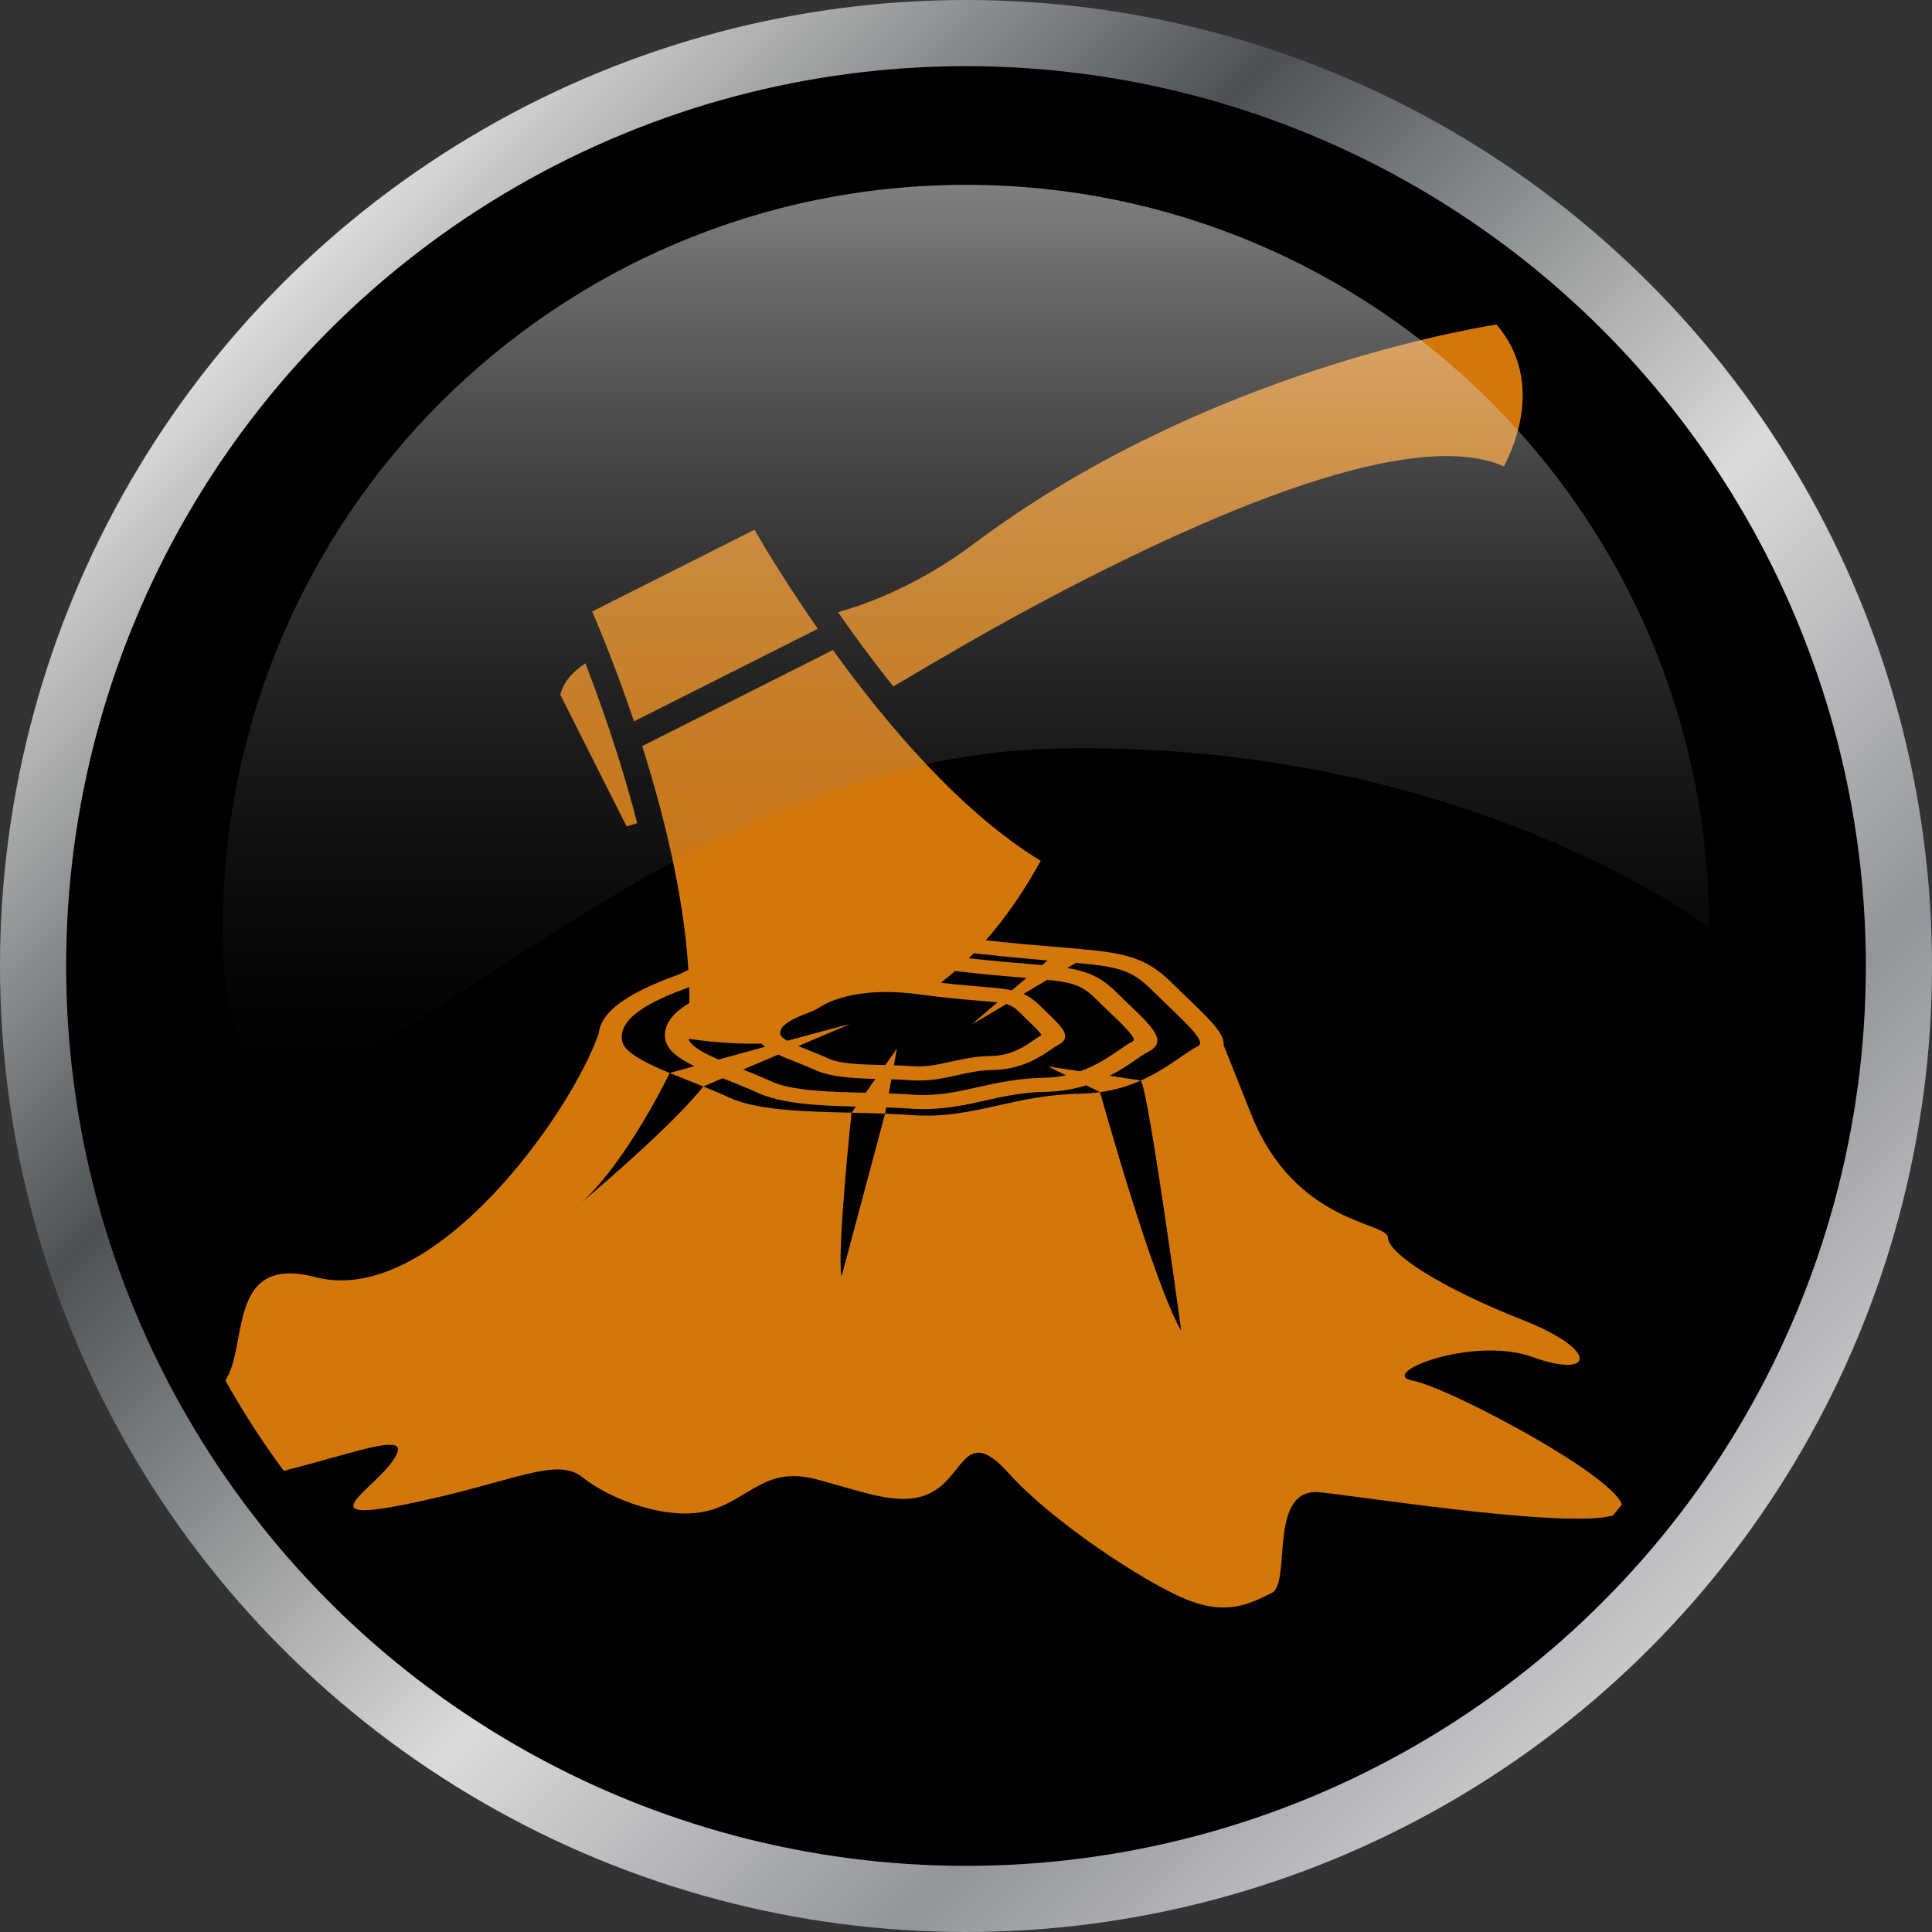 <svg xmlns="http://www.w3.org/2000/svg" xmlns:xlink="http://www.w3.org/1999/xlink" id="Layer_1" viewBox="0 0 1051.391 1051.391"><rect x="0" y="0" width="1051.391" height="1051.391" fill="#333333" stroke="none"/><defs><linearGradient id="linear-gradient" x1="153.973" y1="153.973" x2="897.419" y2="897.419" gradientUnits="userSpaceOnUse"><stop offset="0" stop-color="#dbdbdb"></stop><stop offset=".048" stop-color="#c1c2c3"></stop><stop offset=".279" stop-color="#4c5154"></stop><stop offset=".598" stop-color="#dbdbdb"></stop><stop offset=".827" stop-color="#92959a"></stop><stop offset="1" stop-color="#c9c9cb"></stop></linearGradient><clipPath id="clippath"><circle id="MASK" cx="525.696" cy="525.696" r="461.87" fill="none"></circle></clipPath><linearGradient id="linear-gradient-2" x1="525.696" y1="584.977" x2="525.696" y2="100.588" gradientUnits="userSpaceOnUse"><stop offset="0" stop-color="#4d4d4d" stop-opacity="0"></stop><stop offset=".523" stop-color="#ababab" stop-opacity=".531"></stop><stop offset="1" stop-color="#fff"></stop></linearGradient></defs><g><circle cx="525.696" cy="525.696" r="525.696" fill="url(#linear-gradient)"></circle><circle cx="525.696" cy="525.696" r="489.696"></circle></g><g clip-path="url(#clippath)"><g><path d="M391.029,576.606c7.806-2.144,16.612-4.561,25.317-6.93-.788-.615-1.482-1.251-2.076-1.912.047.053.085.108.134.161-12.627.28-25.854-.6-39.68-2.609.957,3.841,7.777,7.605,16.305,11.29Z" fill="none"></path><path d="M413.797,567.195c-.082-.104-.167-.208-.244-.313.076.106.162.209.244.313Z" fill="none"></path><path d="M412.567,565.122c-.033-.082-.069-.164-.099-.247.03.083.066.165.099.247Z" fill="none"></path><path d="M510.069,534.568c.019.002.039.005.058.007-.02-.002-.039-.005-.058-.007Z" fill="none"></path><path d="M413.039,566.091c-.05-.087-.094-.175-.141-.263.047.088.091.176.141.263Z" fill="none"></path><path d="M470.599,594.655c.18,0,.334.016.513.016l5.315-7.526c-12.273-.323-24.546-.967-33.225-5.013-2.825-1.321-6.188-2.642-9.423-3.932-3.518-1.386-7.061-2.788-10.245-4.303l-19.154,8.155c5.109,2.015,10.295,4.109,15.02,6.302,11.477,5.366,31.684,5.833,51.198,6.301Z" fill="none"></path><path d="M556.973,540.908c2.798,1.225,5.366,2.949,8.011,5.431.231.226.463.452.693.677,1.567,1.547,3.03,2.966,4.391,4.271,8.088,7.768,13.943,13.376,5.392,17.582-.693.355-2.003,1.257-3.287,2.127-5.983,4.126-15.97,11.024-32.223,11.314-6.984.128-12.658,1.401-18.667,2.739-6.522,1.45-13.223,2.949-21.439,2.949-1.592,0-3.261-.065-5.007-.194-3.107-.209-6.368-.354-9.757-.451l-1.412,7.655c4.262.161,8.473.371,12.555.66,13.454.999,23.802-1.321,35.793-3.997,10.732-2.401,21.825-4.867,36.023-5.124,4.314-.081,8.32-.581,12.017-1.37l-9.783-4.835,17.486,2.643h.026c9.089-3.207,16.022-7.993,21.285-11.62,2.773-1.919,5.187-3.578,7.421-4.69,2.542-1.258-4.75-8.267-12.478-15.681-1.541-1.482-3.159-3.046-4.879-4.706-.796-.79-1.643-1.596-2.49-2.434-7.497-7.413-12.325-9.186-26.678-10.652l-12.992,7.703Z" fill="none"></path><path d="M412.197,563.948c-.003-.014-.008-.028-.011-.042-.148-.713-.2-1.416-.184-2.111-.016.695.035,1.397.182,2.11.003.015.01.029.013.044Z" fill="none"></path><path d="M433.064,544.724c-.458.17-.889.339-1.331.508.441-.168.87-.337,1.328-.504,1.489-.532,2.798-1.176,3.928-1.885,7.01-4.464,27.473-14.327,65.551-9.234,2.436.327,4.748.621,6.956.89-2.204-.272-4.516-.57-6.952-.894-38.08-5.09-58.55,4.77-65.56,9.24-1.13.71-2.43,1.35-3.92,1.88Z" fill="none"></path><path d="M550.631,538.91c2.593-2.176,5.289-4.448,8.011-6.72-.513-.049-1.027-.081-1.567-.129-9.489-.78-21.625-1.791-37.348-3.629,0,0-.002.002-.003.002-2.528,2.219-5.097,4.337-7.705,6.366,9.406,1.102,16.689,1.71,22.359,2.176,6.727.564,11.913.999,16.253,1.934Z" fill="none"></path><path d="M591.122,590.626c-6.547,2.031-14.07,3.417-22.723,3.578-12.145.225-21.799,2.369-32.018,4.657-10.373,2.321-21.054,4.706-33.969,4.706-2.465,0-5.033-.097-7.703-.29-3.98-.29-8.165-.483-12.427-.644l-.616,3.432c4.904.177,9.757.435,14.481.774,17.691,1.289,31.813-1.87,46.782-5.205,13.608-3.046,27.705-6.188,45.626-6.494,3.517-.065,6.881-.338,10.09-.774.436,1.548,28.885,103.788,44.163,129.782,0,0-17.588-129.669-21.953-136.148-6.393,2.836-13.762,5.19-22.209,6.35l-7.523-3.723Z" fill="none"></path><path d="M636.183,547.838c-.539-.532-1.104-1.064-1.669-1.612-2.439-2.337-5.032-4.851-7.754-7.542-10.938-10.814-18.127-12.635-41.21-14.698l-4.75,2.805c11.143,1.838,18.461,5.012,26.6,13.054,2.337,2.304,4.57,4.448,6.625,6.414.231.209.436.435.668.644,13.094,12.587,21.003,20.177,9.757,25.721-1.412.709-3.492,2.144-5.906,3.787-3.8,2.627-8.627,5.963-14.687,9.009l16.997,2.579c8.935-3.964,16.022-8.848,21.645-12.732,3.518-2.417,6.548-4.513,9.321-5.883,4.288-2.111-2.773-9.202-15.637-21.547Z" fill="none"></path><path d="M481.768,579.619l6.342-8.976-1.644,9.09c3.338.097,6.676.242,9.885.483,7.574.548,13.608-.806,20.566-2.353,6.393-1.435,13.634-3.046,22.646-3.207,10.784-.194,17.922-5.109,23.134-8.719,1.489-1.015,2.799-1.934,4.108-2.643-.718-1.483-4.236-4.883-7.394-7.913-1.387-1.337-2.901-2.772-4.493-4.351-2.491-2.466-4.313-3.771-7.267-4.61l-18.461,10.927c.899-.999,6.265-5.625,13.583-11.829-2.568-.323-5.803-.596-10.116-.951-7.678-.628-18.153-1.515-32.84-3.481-27.576-3.691-43.546,1.676-50.941,5.447-1.104.596-2.029,1.128-2.773,1.595-1.901,1.209-4.083,2.273-6.522,3.16-14.405,5.269-15.381,9.202-14.892,11.684.231,1.063,1.643,2.224,3.723,3.416,16.561-4.496,30.708-8.3,34.021-9.041l-27.987,11.91c2.029.854,4.159,1.708,6.239,2.53,3.441,1.354,6.984,2.772,10.219,4.271,6.342,2.966,18.204,3.255,29.682,3.529.385.016.796.016,1.181.032Z" fill="none"></path><path d="M411.698,594.429c-4.801-2.24-10.399-4.448-15.79-6.591-.899-.354-1.797-.709-2.67-1.047l-10.502,4.464c4.802,1.934,9.526,3.916,13.943,5.963,15.2,7.091,41.389,7.719,66.731,8.315l2.363-3.336c-20.105-.5-40.363-1.402-54.074-7.768Z" fill="none"></path><path d="M364.454,583.938c-.385.774-22.98,47.622-47.809,70.298,13.583-11.49,50.89-43.659,66.09-62.981-2.413-.967-4.852-1.934-7.24-2.885-3.723-1.467-7.446-2.949-11.041-4.432Z" fill="none"></path><path d="M377.909,580.215c-8.422-4.109-14.636-8.558-15.765-14.134-1.412-7.059,2.337-13.408,11.657-19.419.433-.279.897-.556,1.354-.833,0-.002,0-.004,0-.005.01-2.85-.03-5.72-.12-8.61,0-.01,0-.019-.001-.029-.548.215-1.081.439-1.644.645-8.114,2.965-14.789,5.914-20.027,8.864-10.142,5.721-15.021,11.474-15.021,17.614,0,.79.103,1.596.257,2.402,1.232,6.027,12.607,11.732,25.856,17.228v-.016s5.289-1.467,13.454-3.707Z" fill="none"></path><path d="M527.207,521.491c12.984,1.442,23.309,2.303,31.589,2.995,2.953.241,5.7.467,8.268.709,1.002-.854,2.029-1.692,3.03-2.53-10.746-.899-23.902-2.057-40.169-3.911-.899.929-1.798,1.838-2.717,2.737Z" fill="none"></path><path d="M457.94,694.736l23.725-88.67c-6.085-.242-12.222-.386-18.256-.532,0,0-8.036,75.101-5.469,89.202Z" fill="none"></path><path d="M769.056,751.415c-20.541-3.771,32.506-24.722,65.037-12.893,32.531,11.813,37.666-3.223-5.983-20.419-43.649-17.196-72.765-35.987-72.765-44.593s-50.479-6.978-74.46-67.139c-6.702-16.842-11.529-28.96-15.021-37.696.308-2.514-.975-5.382-3.44-8.686-2.927-3.932-7.498-8.477-12.992-13.78-.848-.806-1.695-1.627-2.568-2.466-2.876-2.756-6.008-5.77-9.346-9.073-11.939-11.765-21.979-15.15-40.747-17.325-5.289-.613-11.298-1.128-18.23-1.708-.693-.064-1.412-.113-2.131-.178-10.49-.873-23.559-1.963-39.936-3.766,0,0,0,0,0,0,10.88-12.36,20.83-26.78,29.87-43.26-43.28-26.29-83.77-74.1-113.07-114.68l-103.8,52.27c11.54,36.369,22.599,80.478,25.14,121.738-2.316,1.298-4.913,2.478-7.746,3.509-13.737,5.028-23.904,10.121-30.708,15.456-4.16,3.239-7.035,6.559-8.704,10.008-.026.016-.026.048-.026.065-.873,1.789-1.412,3.61-1.592,5.479-14.507,42.691-89.763,149.492-154.184,132.731-54.459-14.182-32.531,50.491-54.767,61.241-22.261,10.734-101.009,53.715-35.946,54.794,65.037,1.064,142.065-37.614,135.21-20.419-6.83,17.196-53.047,39.758,5.135,27.929,58.207-11.813,81.316-26.318,95.874-14.504,14.533,11.829,47.064,24.303,69.325,17.792,22.236-6.511,29.939-24.238,58.182-16.712,28.244,7.526,47.937,16.116,64.19,5.914,16.278-10.217,17.126-34.923,40.234-9.138s72.74,58.549,95.849,68.219c23.108,9.67,35.946,2.159,47.089-3.223,11.118-5.367-2.568-58.018,26.524-54.794,29.091,3.223,145.506,21.498,162.606,11.281,17.126-10.202-91.561-68.219-112.102-71.974ZM596.642,543.858c.847.838,1.694,1.644,2.49,2.434,1.72,1.66,3.338,3.223,4.879,4.706,7.728,7.414,15.02,14.423,12.478,15.681-2.234,1.112-4.648,2.771-7.421,4.69-5.263,3.626-12.196,8.412-21.285,11.62h-.026l-17.486-2.643,9.783,4.835c-3.697.789-7.703,1.289-12.017,1.37-14.198.257-25.29,2.724-36.023,5.124-11.991,2.675-22.339,4.996-35.793,3.997-4.082-.29-8.293-.5-12.555-.66l1.412-7.655c3.389.097,6.65.242,9.757.451,1.746.129,3.414.194,5.007.194,8.216,0,14.917-1.499,21.439-2.949,6.008-1.338,11.683-2.611,18.667-2.739,16.253-.29,26.241-7.188,32.223-11.314,1.284-.87,2.593-1.772,3.287-2.127,8.55-4.206,2.696-9.814-5.392-17.582-1.36-1.306-2.824-2.724-4.391-4.271-.231-.225-.462-.451-.693-.677-2.645-2.482-5.212-4.206-8.011-5.431l12.992-7.703c14.353,1.467,19.181,3.239,26.678,10.652ZM412.186,563.906c.003.014.008.028.011.042-.003-.015-.01-.029-.013-.044-.147-.713-.199-1.415-.182-2.11-.016.695.036,1.398.184,2.111ZM502.544,533.604c2.436.324,4.748.622,6.952.894-2.209-.269-4.52-.563-6.956-.89-38.078-5.093-58.541,4.77-65.551,9.234-1.13.709-2.439,1.354-3.928,1.885-.457.168-.886.336-1.328.504.443-.169.873-.338,1.331-.508,1.49-.53,2.79-1.17,3.92-1.88,7.01-4.47,27.48-14.33,65.56-9.24ZM519.724,528.434s.002-.002.003-.002c15.723,1.838,27.859,2.85,37.348,3.629.54.048,1.053.08,1.567.129-2.722,2.272-5.418,4.544-8.011,6.72-4.34-.935-9.526-1.37-16.253-1.934-5.669-.466-12.953-1.074-22.359-2.176,2.608-2.029,5.177-4.147,7.705-6.366ZM510.128,534.576c-.019-.002-.039-.005-.058-.007.02.002.039.005.058.007ZM414.404,567.924c-.049-.053-.087-.108-.134-.161.594.661,1.288,1.298,2.076,1.912-8.704,2.369-17.511,4.787-25.317,6.93-8.528-3.685-15.347-7.449-16.305-11.29,13.826,2.009,27.053,2.889,39.68,2.609ZM412.468,564.875c.03.083.066.165.099.247-.033-.082-.069-.164-.099-.247ZM412.898,565.828c.047.088.091.176.141.263-.05-.087-.094-.175-.141-.263ZM413.553,566.882c.077.106.162.209.244.313-.082-.104-.167-.208-.244-.313ZM423.535,573.898c3.184,1.515,6.727,2.917,10.245,4.303,3.235,1.29,6.598,2.611,9.423,3.932,8.679,4.046,20.951,4.69,33.225,5.013l-5.315,7.526c-.179,0-.333-.016-.513-.016-19.513-.468-39.721-.935-51.198-6.301-4.725-2.192-9.911-4.287-15.02-6.302l19.154-8.155ZM450.905,576.057c-3.235-1.498-6.778-2.917-10.219-4.271-2.08-.822-4.211-1.676-6.239-2.53l27.987-11.91c-3.312.741-17.46,4.544-34.021,9.041-2.08-1.192-3.492-2.353-3.723-3.416-.488-2.482.488-6.415,14.892-11.684,2.439-.887,4.621-1.951,6.522-3.16.744-.467,1.669-.999,2.773-1.595,7.395-3.771,23.365-9.138,50.941-5.447,14.687,1.966,25.162,2.853,32.84,3.481,4.313.355,7.549.629,10.116.951-7.318,6.204-12.684,10.83-13.583,11.829l18.461-10.927c2.953.839,4.776,2.144,7.267,4.61,1.592,1.579,3.107,3.014,4.493,4.351,3.158,3.03,6.676,6.431,7.394,7.913-1.309.709-2.619,1.628-4.108,2.643-5.212,3.609-12.35,8.525-23.134,8.719-9.012.161-16.253,1.772-22.646,3.207-6.958,1.547-12.992,2.901-20.566,2.353-3.209-.242-6.547-.386-9.885-.483l1.644-9.09-6.342,8.976c-.385-.016-.796-.016-1.181-.032-11.477-.274-23.34-.563-29.682-3.529ZM567.063,525.195c-2.568-.242-5.315-.468-8.268-.709-8.28-.692-18.605-1.553-31.589-2.995.919-.899,1.818-1.808,2.717-2.737,16.267,1.854,29.423,3.012,40.169,3.911-1.001.838-2.028,1.676-3.03,2.53ZM651.82,569.385c-2.773,1.37-5.803,3.466-9.321,5.883-5.623,3.883-12.709,8.767-21.645,12.732,4.365,6.479,21.953,136.148,21.953,136.148-15.277-25.995-43.726-128.235-44.163-129.782-3.209.436-6.573.71-10.09.774-17.922.306-32.019,3.448-45.626,6.494-14.969,3.336-29.091,6.494-46.782,5.205-4.724-.338-9.577-.596-14.481-.774l-23.725,88.67c-2.568-14.102,5.469-89.202,5.469-89.202-25.342-.596-51.531-1.224-66.731-8.315-4.417-2.048-9.141-4.029-13.943-5.963-15.2,19.323-52.507,51.491-66.09,62.981,24.829-22.676,47.424-69.525,47.809-70.298-13.249-5.496-24.623-11.201-25.856-17.228-.154-.806-.257-1.612-.257-2.402,0-6.14,4.879-11.893,15.021-17.614,5.238-2.949,11.913-5.899,20.027-8.864.562-.206,1.095-.43,1.644-.645,0,.01,0,.019.001.029.09,2.89.13,5.76.12,8.61,0,.002,0,.004,0,.005-.457.277-.921.554-1.354.833-9.32,6.011-13.069,12.361-11.657,19.419,1.13,5.576,7.344,10.024,15.765,14.134-8.165,2.24-13.454,3.707-13.454,3.707v.016c3.594,1.483,7.317,2.965,11.041,4.432,2.388.951,4.827,1.918,7.24,2.885l10.502-4.464c.873.338,1.771.693,2.67,1.047,5.392,2.143,10.989,4.352,15.79,6.591,13.711,6.366,33.969,7.269,54.074,7.768l-2.363,3.336c6.034.146,12.171.29,18.256.532l.616-3.432c4.263.161,8.448.354,12.427.644,2.67.194,5.237.29,7.703.29,12.915,0,23.596-2.385,33.969-4.706,10.219-2.288,19.873-4.432,32.018-4.657,8.653-.161,16.176-1.547,22.723-3.578l7.523,3.723c8.448-1.16,15.816-3.514,22.209-6.35l-16.997-2.579c6.059-3.046,10.887-6.382,14.687-9.009,2.413-1.644,4.493-3.078,5.906-3.787,11.246-5.544,3.337-13.134-9.757-25.721-.231-.209-.437-.435-.668-.644-2.054-1.966-4.288-4.11-6.625-6.414-8.139-8.042-15.457-11.217-26.6-13.054l4.75-2.805c23.083,2.063,30.272,3.884,41.21,14.698,2.722,2.691,5.315,5.205,7.754,7.542.565.548,1.13,1.08,1.669,1.612,12.864,12.344,19.925,19.436,15.637,21.547Z" fill="#d3770a"></path><path d="M508.392,360.48l5.016-2.928c30.584-17.921,91.031-51.789,152.144-77.246,72.693-30.291,124.057-39.187,152.876-26.53,6.915-13.192,20.938-48.053-4.05-77.177-24.139,3.898-164.97,29.751-284.452,119.364-22.711,17.053-49.115,30.279-73.896,37.177,8.834,12.714,18.978,26.535,30.101,40.423,8.071-4.782,16.094-9.487,22.261-13.082Z" fill="#d3770a"></path><path d="M445.036,342.192c-16.707-24.04-28.875-44.277-34.472-53.897l-88.312,44.472c4.418,10.232,13.439,32.036,22.749,59.801l100.035-50.375Z" fill="#d3770a"></path><path d="M346.766,447.976c-8.798-34.25-19.921-65.616-28.214-87.017-7.449,4.941-11.961,10.572-13.662,17.062l36.123,71.733c1.829-.536,3.805-1.164,5.753-1.778Z" fill="#d3770a"></path></g></g><path id="Shine" d="M930.087,504.979s-133.465-102.91-356.741-97.562c-266.489,6.383-452.042,320.901-452.042,97.562S302.357,100.588,525.696,100.588s404.391,181.052,404.391,404.391Z" fill="url(#linear-gradient-2)" opacity=".5"></path></svg>